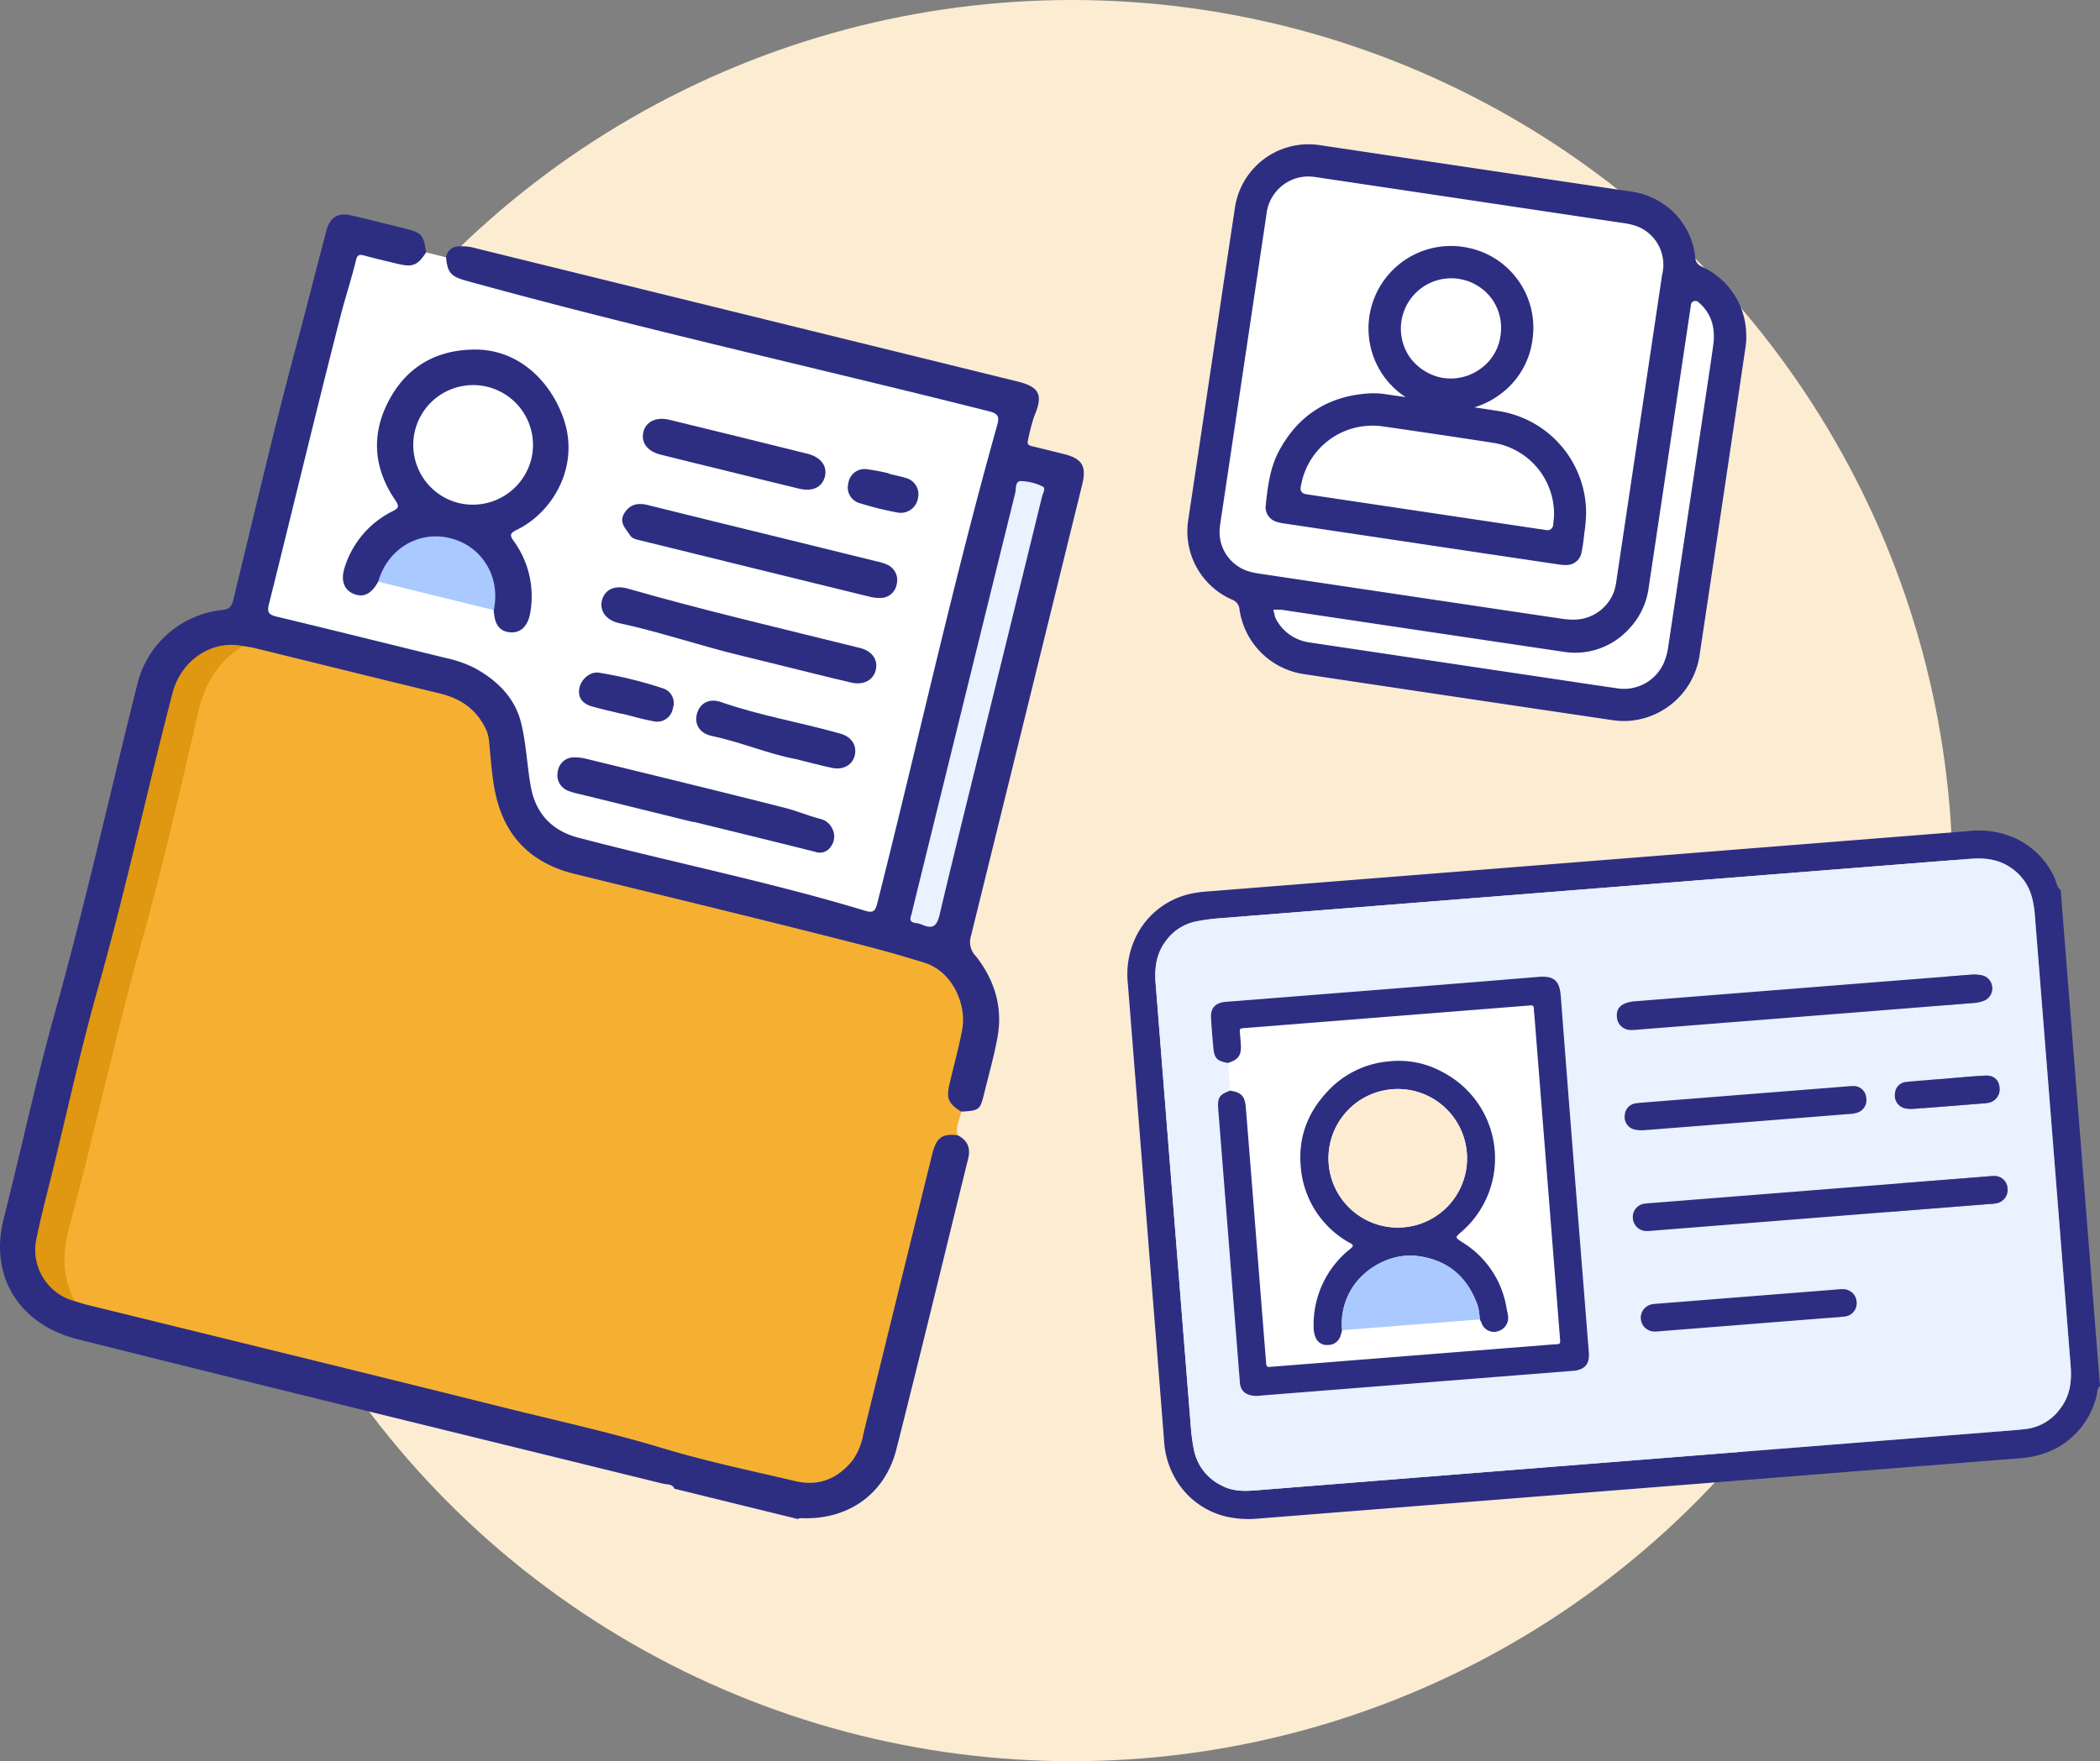 <?xml version="1.0" encoding="UTF-8"?> <svg xmlns="http://www.w3.org/2000/svg" width="506.535" height="424.932" viewBox="0 0 506.535 424.932"><rect x="0" y="0" width="506.535" height="424.932" fill="#808080" stroke="none"/><g id="Groupe_692" data-name="Groupe 692" transform="translate(3682.75 -4288.945)"><circle id="Ellipse_22" data-name="Ellipse 22" cx="212.466" cy="212.466" r="212.466" transform="translate(-3636.682 4288.945)" fill="#fcecd2"></circle><g id="Groupe_688" data-name="Groupe 688" transform="translate(-3682.75 4340.7)"><path id="Tracé_1116" data-name="Tracé 1116" d="M319.767,758.028c2.371,1.2,3.129,3.08,2.5,5.634-5.761,23.371-11.4,46.774-17.309,70.108-2.762,10.912-11.771,17.158-23.076,16.625a2.6,2.6,0,0,0-.751.2l-29.7-7.3c-.544-1.243-1.807-.976-2.758-1.211-47.1-11.619-94.25-23.056-141.3-34.883-13.394-3.366-21.425-14.591-17.729-29.128,4.193-16.5,7.743-33.176,12.324-49.565,7.347-26.287,13.281-52.915,19.909-79.375a23.614,23.614,0,0,1,20.57-17.862c1.954-.193,2.264-1.208,2.632-2.714,4.9-20.078,9.562-40.222,14.912-60.181,2.559-9.548,4.966-19.133,7.5-28.688.836-3.154,2.76-4.345,5.925-3.62,4.258.973,8.489,2.067,12.731,3.112,4.372,1.078,4.726,1.463,5.375,5.82-.664,2.891-2.626,4.227-5.81,3.835a62.287,62.287,0,0,1-6.385-1.449c-3.421-.792-3.548-.65-4.516,2.7-7,24.227-12.37,48.865-18.576,73.291-.314,1.236-.612,2.474-.914,3.711-1.124,4.6-1.126,4.61,3.362,5.716q16.3,4.02,32.6,8.022c2.386.587,4.777,1.152,7.156,1.765a24.453,24.453,0,0,1,15.335,11.851c1.782,3.007,1.721,6.471,2.416,9.741.567,2.666.789,5.4,1.194,8.1,1.107,7.373,4.848,11.567,12.131,13.372q29.142,7.231,58.311,14.358a59.812,59.812,0,0,1,7.845,2.314c2.732,1.083,3.322.72,4.1-2.034.249-.876.445-1.765.663-2.649q12.26-49.845,24.508-99.7c.846-3.451,1.867-6.836,3.01-10.2.837-2.468.419-3.015-2.04-3.738-.873-.256-1.762-.448-2.646-.666Q266.535,569.4,209.807,555.472c-3.373-.826-6.589-2.087-9.862-3.179-3.369-1.123-4.488-3.257-3.609-6.105a3.083,3.083,0,0,1,3.131-2.65,12.274,12.274,0,0,1,4.031.47q65.342,16.076,130.685,32.146c5.353,1.318,6.207,3.26,4.03,8.354a48.123,48.123,0,0,0-1.51,5.806c-.352,1.243.46,1.331,1.27,1.528,2.476.6,4.953,1.2,7.423,1.827,4.4,1.115,5.469,2.91,4.372,7.373q-13.4,54.492-26.845,108.971a4.836,4.836,0,0,0,1.2,4.783c4.495,5.708,6.541,12.3,5.224,19.572-.809,4.47-2.067,8.861-3.145,13.281-1.055,4.326-1.146,4.388-5.63,4.674-2.552.179-3.16-1.728-3.7-3.572a8.833,8.833,0,0,1,.29-4.584c.832-3.45,1.724-6.888,2.53-10.345,1.907-8.186-2.44-15.019-10.5-17.3-27.063-7.648-54.521-13.712-81.763-20.635-11.848-3.01-18.579-10.47-20.292-22.525-.409-2.882-.9-5.756-1.137-8.661a12.738,12.738,0,0,0-10.143-12c-12-3.015-24.031-5.926-36.047-8.887q-6.362-1.566-12.727-3.12c-6.424-1.056-14.145,3.555-15.774,10.432-5.157,21.776-10.166,43.6-16.1,65.176-6.007,21.847-10.957,43.943-16.591,65.873a12.186,12.186,0,0,0,8.5,15.164c44.426,10.935,88.9,21.671,133.253,32.887,13.127,3.319,26.212,6.836,39.349,10.127a13.092,13.092,0,0,0,9.8-.93c3.5-1.906,5.383-4.915,6.32-8.771q8.028-33.021,16.206-66A17.47,17.47,0,0,1,313.594,760C315.06,757.447,316.95,756.851,319.767,758.028Z" transform="translate(-88.741 -535.862)" fill="#2d2e82"></path><path id="Tracé_1117" data-name="Tracé 1117" d="M314.634,721.32c-3.793-.488-5.183.536-6.207,4.689q-8.289,33.653-16.556,67.311a15.884,15.884,0,0,1-2.5,6.277c-3.585,4.576-8.269,6.492-13.959,5.152-10.711-2.521-21.513-4.774-32.031-7.956-12.878-3.9-26-6.737-39.019-9.991-33.173-8.294-66.4-16.375-99.6-24.548-1.056-.26-2.09-.606-3.134-.911-3.549-3.6-3.7-8.095-3.3-12.711a23.052,23.052,0,0,1,.777-3.46c4.084-16.608,7.923-33.281,12.31-49.809,7-26.374,13.487-52.873,20.023-79.361a20.143,20.143,0,0,1,6.888-10.869,7.286,7.286,0,0,1,3.869-1.857c.9.145,1.806.23,2.683.446,14.932,3.659,29.849,7.378,44.8,10.982,5.313,1.282,9.227,4.122,11.38,9.2a10.614,10.614,0,0,1,.582,3.121c.525,5.134.754,10.362,2.419,15.291,2.965,8.773,9.357,13.778,18.188,15.947,23.413,5.749,46.856,11.38,70.2,17.382,4.7,1.209,9.415,2.57,14.08,4.011,6.935,2.142,10.271,10.229,9.177,16.126-.812,4.377-2.022,8.682-3.038,13.022-.849,3.627-.365,4.791,2.777,6.807C315.178,717.518,313.934,719.283,314.634,721.32Z" transform="translate(-83.608 -499.155)" fill="#f5b032"></path><path id="Tracé_1118" data-name="Tracé 1118" d="M173.53,542.967c.343,3.776,1.191,4.64,4.986,5.689,41.732,11.53,84.009,20.882,125.977,31.466,2.323.587,2.528,1.375,1.944,3.45-10.725,38.191-19.2,76.949-28.93,115.391-.491,1.94-1.174,2.184-2.928,1.653-22.8-6.918-46.176-11.575-69.194-17.635-6.417-1.69-10.316-5.934-11.449-12.48-.879-5.067-1.086-10.283-2.317-15.252-1.494-6.023-5.739-10.164-11.1-13.141a28.573,28.573,0,0,0-7.193-2.493c-13.524-3.318-27.035-6.685-40.576-9.93-1.884-.453-2.467-.939-1.945-3.029,5.781-23.14,11.321-46.34,17.249-69.441,1.163-4.535,2.657-9.018,3.762-13.59.286-1.179.748-1.421,1.881-1.111,2.721.744,5.471,1.384,8.214,2.04,3.579.854,4.777.354,6.8-2.779Z" transform="translate(-65.936 -532.641)" fill="#fff"></path><path id="Tracé_1119" data-name="Tracé 1119" d="M144.342,603.379c-5.988,3.682-9.168,9.045-10.757,15.913-4.3,18.6-8.581,37.226-13.706,55.608-6.373,22.852-11.3,46.054-17.481,68.94-1.673,6.2-1.569,11.928,1.379,17.6a12.8,12.8,0,0,1-9.324-14.625c1.158-5.705,2.663-11.341,4.05-17,3.576-14.589,6.762-29.288,10.85-43.733,6.691-23.64,11.846-47.653,18.035-71.41C129.451,606.752,136.916,601.81,144.342,603.379Z" transform="translate(-85.761 -499.257)" fill="#e09711"></path><path id="Tracé_1120" data-name="Tracé 1120" d="M250.151,632.247c-4.087,16.619-8.255,33.219-12.185,49.875-.676,2.871-1.742,3.514-4.263,2.4a6.266,6.266,0,0,0-1.588-.4c-1.018-.154-1.426-.627-1.063-1.67.207-.6.312-1.236.465-1.853q12.327-50.123,24.687-100.237c.253-1.029-.083-2.857,1.365-2.86a12.731,12.731,0,0,1,5.248,1.308c.846.4.04,1.676-.164,2.51Q256.43,606.793,250.151,632.247Z" transform="translate(-11.323 -513.186)" fill="#eaf1ff"></path><path id="Tracé_1121" data-name="Tracé 1121" d="M150.806,612.963c-1.7,3.054-3.636,3.959-6.105,2.857-2.3-1.027-2.989-3.43-1.9-6.57a22.635,22.635,0,0,1,11.448-13.273c1.592-.8,1.651-1.242.661-2.7-5.14-7.545-5.861-15.615-1.684-23.73,4.334-8.416,11.613-12.6,21.027-12.589,10.172.008,17.986,7.281,21.255,16.642,3.96,11.337-2.375,22.52-11.326,26.88-1.6.781-1.7,1.26-.669,2.7a22.636,22.636,0,0,1,4,17.065c-.473,3.268-2.232,5.1-4.735,4.943-2.68-.17-3.938-1.82-4.094-5.367-.664-1.94-.114-3.983-.539-5.954a13.938,13.938,0,0,0-11.185-10.954c-5.264-.925-11.156,1.928-14.12,6.841A13.719,13.719,0,0,1,150.806,612.963Z" transform="translate(-59.58 -524.373)" fill="#2d2e82"></path><path id="Tracé_1122" data-name="Tracé 1122" d="M208.555,636.269q-13.764-3.385-27.531-6.774a16.639,16.639,0,0,1-2.615-.752,4,4,0,0,1-2.528-4.63,3.89,3.89,0,0,1,3.957-3.449,12.332,12.332,0,0,1,3.219.426c15.888,3.886,31.787,7.729,47.637,11.771,2.86.729,5.631,1.892,8.512,2.66a4.178,4.178,0,0,1,2.873,2.321,4.106,4.106,0,0,1-.351,4.374,3.154,3.154,0,0,1-3.779,1.237c-9.78-2.463-19.581-4.845-29.375-7.253Z" transform="translate(-41.335 -489.689)" fill="#2d2e82"></path><path id="Tracé_1123" data-name="Tracé 1123" d="M220.25,588.27q13.514,3.322,27.023,6.652a10.96,10.96,0,0,1,2.59.817,4.061,4.061,0,0,1,2.235,4.8,3.933,3.933,0,0,1-3.9,3.208,9.758,9.758,0,0,1-2.684-.313q-27.56-6.751-55.111-13.539c-.976-.239-2.036-.389-2.623-1.3-1.047-1.617-2.754-3.094-1.314-5.356,1.4-2.2,3.369-2.467,5.705-1.886Q206.2,584.844,220.25,588.27Z" transform="translate(-35.832 -511.237)" fill="#2d2e82"></path><path id="Tracé_1124" data-name="Tracé 1124" d="M224.683,612.624c-2.918-.715-5.832-1.441-8.751-2.148-9.7-2.355-19.166-5.613-28.941-7.72-3.3-.712-4.888-3.12-4.159-5.637.721-2.485,3.02-3.625,6.227-2.7,18.525,5.31,37.294,9.659,55.984,14.319,2.975.743,4.4,2.867,3.8,5.335-.585,2.38-2.91,3.707-5.855,3.027C236.866,615.686,230.782,614.124,224.683,612.624Z" transform="translate(-37.604 -504.153)" fill="#2d2e82"></path><path id="Tracé_1125" data-name="Tracé 1125" d="M209.868,580.472c-5.471-1.345-10.944-2.672-16.407-4.044-3.186-.8-4.745-2.812-4.229-5.335.525-2.572,3.043-3.872,6.291-3.084q16.683,4.052,33.344,8.2c3.274.816,4.868,3.083,4.142,5.641-.706,2.49-3,3.551-6.2,2.779C221.156,583.268,215.513,581.861,209.868,580.472Z" transform="translate(-34.076 -518.482)" fill="#2d2e82"></path><path id="Tracé_1126" data-name="Tracé 1126" d="M147.806,597.073c2.263-7.906,9.679-12.388,17.368-10.5s12.225,9.374,10.512,17.354Q161.746,600.5,147.806,597.073Z" transform="translate(-56.58 -508.484)" fill="#a9c9ff"></path><path id="Tracé_1127" data-name="Tracé 1127" d="M221.416,625.887c-6.621-1.228-13.151-4.1-20.092-5.534-3.026-.626-4.334-2.819-3.693-5.324s2.857-3.915,5.795-2.89c9.454,3.3,19.336,4.922,28.925,7.656,2.6.741,3.883,2.847,3.384,5.115-.519,2.362-2.729,3.7-5.5,3.121C227.392,627.44,224.584,626.665,221.416,625.887Z" transform="translate(-29.537 -494.513)" fill="#2d2e82"></path><path id="Tracé_1128" data-name="Tracé 1128" d="M189.435,617.37c-2.382-.585-4.779-1.114-7.14-1.775-1.918-.538-3.284-1.768-3.115-3.894.195-2.459,2.538-4.609,4.828-4.247a100.316,100.316,0,0,1,15.331,3.749,3.726,3.726,0,0,1,2.468,4.822,3.825,3.825,0,0,1-4.68,3.138c-2.585-.46-5.12-1.22-7.676-1.849Z" transform="translate(-39.505 -496.902)" fill="#2d2e82"></path><path id="Tracé_1129" data-name="Tracé 1129" d="M231.061,576.758c1.321.324,2.663.584,3.957.989a4.064,4.064,0,0,1,3.023,4.989,4.2,4.2,0,0,1-4.834,3.387,77.684,77.684,0,0,1-9.232-2.284,3.89,3.89,0,0,1-2.717-4.742,3.938,3.938,0,0,1,4.5-3.438,48.524,48.524,0,0,1,5.324,1.018Z" transform="translate(-16.637 -514.204)" fill="#2d2e82"></path><path id="Tracé_1130" data-name="Tracé 1130" d="M164.254,590.961a14.441,14.441,0,1,1,17.479-10.519A14.563,14.563,0,0,1,164.254,590.961Z" transform="translate(-53.6 -521.346)" fill="#fff"></path></g><g id="Groupe_689" data-name="Groupe 689" transform="translate(-3410.794 4489.362)"><rect id="Rectangle_135" data-name="Rectangle 135" width="99.439" height="114.875" transform="translate(12.162 34.806) rotate(-5.01)" fill="#fff"></rect><path id="Tracé_1131" data-name="Tracé 1131" d="M525.658,659.4c-.7.521-.594,1.356-.761,2.068a19.55,19.55,0,0,1-10.021,13.023,21.987,21.987,0,0,1-7.989,2.253c-.364.048-.733.061-1.1.091q-91.533,7.253-183.067,14.5a24.547,24.547,0,0,1-7.86-.482,19.249,19.249,0,0,1-11.49-7.954,20.547,20.547,0,0,1-3.474-10.513q-1.711-21.786-3.448-43.567-2.634-33.225-5.271-66.448a20.823,20.823,0,0,1,1.464-10.34,19.266,19.266,0,0,1,15.142-11.7c.94-.164,1.9-.237,2.851-.312q91.641-7.268,183.284-14.54a21.432,21.432,0,0,1,11.576,1.851,19.246,19.246,0,0,1,9.274,9.6c.414.93.431,2.09,1.4,2.742ZM413.682,677.26q45.557-3.61,91.111-7.224c1.027-.081,2.052-.191,3.074-.312a11.915,11.915,0,0,0,8.227-4.947c2.347-3.03,2.776-6.534,2.486-10.207q-4.3-54.358-8.63-108.716a23.746,23.746,0,0,0-.745-4.548,12.376,12.376,0,0,0-5.028-6.977c-3.014-2.1-6.376-2.443-9.868-2.167q-90.672,7.17-181.342,14.376a46.2,46.2,0,0,0-5.438.762,11.853,11.853,0,0,0-7.324,4.877c-2.209,3-2.616,6.456-2.333,10.041q4.245,53.7,8.52,107.4a42.838,42.838,0,0,0,.734,5.218,12.221,12.221,0,0,0,6.648,8.526c2.581,1.392,5.32,1.406,8.136,1.182Q367.8,680.883,413.682,677.26Z" transform="translate(-291.079 -525.371)" fill="#2d2e82"></path><path id="Tracé_1132" data-name="Tracé 1132" d="M411.706,675.285q-45.887,3.635-91.771,7.282c-2.816.224-5.556.21-8.136-1.182a12.221,12.221,0,0,1-6.648-8.526,42.844,42.844,0,0,1-.734-5.218q-4.284-53.7-8.52-107.4c-.283-3.586.123-7.036,2.333-10.041a11.853,11.853,0,0,1,7.324-4.877,46.206,46.206,0,0,1,5.438-.762q90.67-7.211,181.342-14.376c3.492-.276,6.854.071,9.868,2.167a12.375,12.375,0,0,1,5.028,6.977,23.745,23.745,0,0,1,.746,4.548q4.337,54.356,8.63,108.716c.29,3.673-.139,7.177-2.486,10.207a11.915,11.915,0,0,1-8.227,4.948c-1.022.121-2.047.231-3.074.312Q457.262,671.677,411.706,675.285Zm-97.849-89.168c-2.625.986-3.047,1.635-2.873,4.418.023.367.057.733.086,1.1q2.5,31.565,5,63.131c.041.513.1,1.026.12,1.541.093,2.469,1.661,3.413,3.938,3.468a12.58,12.58,0,0,0,1.321-.1l74.349-5.891c.439-.035.884-.041,1.318-.111,2.384-.387,3.406-1.669,3.291-4.106-.02-.441-.067-.88-.1-1.321-2.243-28.3-4.527-56.6-6.682-84.912-.293-3.851-1.736-4.965-5.418-4.66-24.776,2.051-49.562,3.973-74.345,5.937-.441.035-.882.057-1.319.108-2.277.266-3.417,1.535-3.289,3.812.135,2.424.342,4.843.567,7.259.238,2.545.886,3.186,3.525,3.658ZM452.665,568.2q20.246-1.6,40.489-3.227a8.083,8.083,0,0,0,2.748-.645,3.2,3.2,0,0,0,1.755-3.288,3.161,3.161,0,0,0-2.711-2.782,9.347,9.347,0,0,0-2.4-.111q-40.491,3.187-80.979,6.413a8.8,8.8,0,0,0-1.932.343c-1.918.607-2.67,1.739-2.472,3.593a3.3,3.3,0,0,0,3.248,2.995,13.268,13.268,0,0,0,1.98-.1Q432.532,569.794,452.665,568.2Zm3.329,41.833-40.04,3.175c-.659.051-1.324.082-1.977.174A3.224,3.224,0,0,0,411,616.81,3.3,3.3,0,0,0,414.277,620a11.979,11.979,0,0,0,1.54-.088q40.7-3.223,81.4-6.453a8.728,8.728,0,0,0,1.747-.214,3.286,3.286,0,0,0,2.391-3.709,3.131,3.131,0,0,0-3.34-2.8c-.66,0-1.321.076-1.98.129Zm-18.065-22.973q-12.1.961-24.2,1.92c-.659.052-1.324.089-1.973.205a3,3,0,0,0-2.679,2.761,3.088,3.088,0,0,0,2.066,3.485,7.689,7.689,0,0,0,2.81.22q24.536-1.907,49.067-3.876a7.48,7.48,0,0,0,1.952-.286,3.193,3.193,0,0,0,2.326-3.744,3.063,3.063,0,0,0-3.4-2.716c-.587,0-1.175.068-1.76.115Zm1.3,55.393q8.678-.687,17.354-1.376c1.831-.146,3.668-.247,5.489-.47a3.2,3.2,0,0,0,2.9-3.278,3.289,3.289,0,0,0-3.146-3.308,12.031,12.031,0,0,0-1.759.089Q438.65,635.8,417.23,637.5a12.862,12.862,0,0,0-1.533.152,3.317,3.317,0,0,0,.687,6.587c.587-.007,1.172-.074,1.759-.119Zm47.494-59.243v.014c-3.226.255-6.456.459-9.673.787a2.948,2.948,0,0,0-2.83,2.841,3.153,3.153,0,0,0,2.548,3.574,7.253,7.253,0,0,0,2.176.081q8.14-.614,16.274-1.281a9.27,9.27,0,0,0,1.746-.217,3.291,3.291,0,0,0,2.494-3c.078-2.246-1.216-3.632-3.5-3.512C492.879,582.656,489.8,582.962,486.726,583.206Z" transform="translate(-289.103 -523.396)" fill="#eaf1ff"></path><path id="Tracé_1133" data-name="Tracé 1133" d="M309.9,577.72c2.745.432,3.573,1.308,3.805,4.192q1.233,15.291,2.429,30.585,1.169,14.743,2.337,29.484c.04.514.094,1.026.12,1.541.033.619.278.959.962.856.435-.067.879-.077,1.319-.111q33.225-2.634,66.45-5.272c2.474-.2,2.285.252,2.079-2.35q-3.063-38.727-6.135-77.453a10.633,10.633,0,0,1-.082-1.1c.02-.767-.3-1.063-1.073-.92a12.4,12.4,0,0,1-1.318.112l-66.232,5.248-.66.052c-1.92.165-1.718-.045-1.567,1.949.048.66.115,1.319.153,1.981.159,2.693-.527,3.693-3.1,4.537-2.639-.472-3.287-1.112-3.525-3.658-.225-2.416-.432-4.836-.567-7.259-.128-2.277,1.012-3.546,3.289-3.812.438-.051.879-.072,1.319-.108,24.783-1.964,49.569-3.886,74.345-5.937,3.682-.3,5.125.809,5.418,4.66,2.156,28.309,4.439,56.61,6.682,84.912.034.441.081.88.1,1.321.115,2.436-.907,3.719-3.291,4.106-.434.069-.879.075-1.318.111L317.5,651.279a12.612,12.612,0,0,1-1.321.1c-2.277-.055-3.845-1-3.938-3.468-.02-.514-.079-1.027-.121-1.54q-2.5-31.565-5-63.131c-.03-.367-.064-.733-.086-1.1C306.856,579.355,307.278,578.706,309.9,577.72Z" transform="translate(-285.148 -514.999)" fill="#2d2e82"></path><path id="Tracé_1134" data-name="Tracé 1134" d="M419.893,559.951q-20.134,1.594-40.269,3.189a13.268,13.268,0,0,1-1.98.1,3.3,3.3,0,0,1-3.248-2.995c-.2-1.854.554-2.986,2.472-3.593a8.8,8.8,0,0,1,1.932-.343q40.489-3.223,80.979-6.413a9.347,9.347,0,0,1,2.4.111,3.161,3.161,0,0,1,2.711,2.782,3.2,3.2,0,0,1-1.755,3.288,8.083,8.083,0,0,1-2.748.645Q440.139,558.368,419.893,559.951Z" transform="translate(-256.33 -515.15)" fill="#2d2e82"></path><path id="Tracé_1135" data-name="Tracé 1135" d="M422.087,587.472l40.04-3.172c.659-.053,1.319-.128,1.98-.129a3.131,3.131,0,0,1,3.34,2.8,3.286,3.286,0,0,1-2.391,3.709,8.732,8.732,0,0,1-1.747.214q-40.7,3.231-81.4,6.453a11.968,11.968,0,0,1-1.54.088,3.3,3.3,0,0,1-3.279-3.187,3.224,3.224,0,0,1,2.98-3.431c.653-.092,1.318-.123,1.977-.174Z" transform="translate(-255.195 -500.838)" fill="#2d2e82"></path><path id="Tracé_1136" data-name="Tracé 1136" d="M404.592,570.888l24.2-1.916c.585-.047,1.174-.111,1.76-.115a3.063,3.063,0,0,1,3.4,2.715,3.193,3.193,0,0,1-2.326,3.744,7.48,7.48,0,0,1-1.952.286q-24.532,1.954-49.067,3.876a7.69,7.69,0,0,1-2.81-.22,3.088,3.088,0,0,1-2.066-3.485,3,3,0,0,1,2.679-2.761c.649-.116,1.314-.153,1.973-.206Q392.491,571.845,404.592,570.888Z" transform="translate(-255.766 -507.227)" fill="#2d2e82"></path><path id="Tracé_1137" data-name="Tracé 1137" d="M404.758,611.861l-21.088,1.671c-.587.045-1.172.112-1.759.119a3.317,3.317,0,0,1-.687-6.587,12.862,12.862,0,0,1,1.533-.152q21.418-1.7,42.837-3.394a12.022,12.022,0,0,1,1.759-.089,3.289,3.289,0,0,1,3.146,3.308,3.2,3.2,0,0,1-2.9,3.278c-1.821.224-3.658.325-5.489.47Q413.436,611.176,404.758,611.861Z" transform="translate(-254.629 -492.807)" fill="#2d2e82"></path><path id="Tracé_1138" data-name="Tracé 1138" d="M434.206,567.784c3.078-.244,6.154-.55,9.236-.71,2.285-.121,3.578,1.266,3.5,3.512a3.291,3.291,0,0,1-2.494,3,9.27,9.27,0,0,1-1.746.217q-8.136.653-16.274,1.281a7.252,7.252,0,0,1-2.175-.081,3.153,3.153,0,0,1-2.548-3.574,2.949,2.949,0,0,1,2.83-2.842c3.217-.327,6.447-.531,9.673-.787Z" transform="translate(-236.583 -507.974)" fill="#2d2e82"></path><path id="Tracé_1139" data-name="Tracé 1139" d="M330.577,629.529a16.163,16.163,0,0,1-.49,1.651,3.056,3.056,0,0,1-2.948,1.918,2.847,2.847,0,0,1-2.883-1.644,6.15,6.15,0,0,1-.55-2.537,23.328,23.328,0,0,1,8.549-18.757c.224-.191.444-.387.666-.58.394-.34.234-.642-.1-.877-.3-.211-.643-.352-.954-.547a22.982,22.982,0,0,1-11.291-18.414c-.561-7.02,1.872-13.071,6.808-18.153a22.674,22.674,0,0,1,14.369-6.895,21.8,21.8,0,0,1,13.176,2.639,23.44,23.44,0,0,1,4.45,38.459c-1.628,1.406-1.6,1.356.235,2.558a22.879,22.879,0,0,1,10.641,15.974c.1.578.281,1.145.337,1.726a3.355,3.355,0,0,1-2.388,3.73,3.164,3.164,0,0,1-4.032-2.072c-.112-.262-.261-.507-.394-.761a16.53,16.53,0,0,0-.469-3.251c-2.435-6.925-7.1-11.09-14.586-12.055-6.414-.826-13.831,3.176-16.733,9.585A15.959,15.959,0,0,0,330.577,629.529Zm14.692-24.8a16.712,16.712,0,1,0-17.942-15.487A16.722,16.722,0,0,0,345.269,604.731Z" transform="translate(-278.805 -509.018)" fill="#2d2e82"></path><path id="Tracé_1140" data-name="Tracé 1140" d="M327.632,615.7a15.959,15.959,0,0,1,1.413-8.3c2.9-6.409,10.319-10.411,16.733-9.585,7.487.965,12.151,5.13,14.586,12.055a16.527,16.527,0,0,1,.469,3.251Z" transform="translate(-275.861 -495.191)" fill="#a9c9ff"></path><path id="Tracé_1141" data-name="Tracé 1141" d="M343.271,602.732a16.712,16.712,0,1,1,15.407-17.819A16.682,16.682,0,0,1,343.271,602.732Z" transform="translate(-276.807 -507.019)" fill="#fdecd2"></path></g><g id="Groupe_691" data-name="Groupe 691" transform="translate(-3396.352 4323.768)"><path id="Tracé_1142" data-name="Tracé 1142" d="M510.054,562.368l6.1-9.247,10.59-2.61,79.539,12.7,8.128,10.593,1.878,7.081,7.335,1.981,3.184,12.377L615.1,671.114l-3.289,7.557-8.645,3.76L522.123,671.2l-8.226-7.212-2.866-8.932-8.289-6.8-4.11-9.124Z" transform="translate(-495.714 -546.73)" fill="#fff"></path><g id="Groupe_690" data-name="Groupe 690" transform="translate(0 0)"><path id="Tracé_1143" data-name="Tracé 1143" d="M631.523,593.345a18.241,18.241,0,0,0-10.773-15.808,2.385,2.385,0,0,1-1.49-2.105,17.7,17.7,0,0,0-6.821-12.348,18.232,18.232,0,0,0-8.927-3.662q-27.891-4.147-55.773-8.316l-18.709-2.794c-.3-.046-.6-.091-.9-.125a17.919,17.919,0,0,0-19.91,15.184q-2.034,13.442-4.025,26.885l-1.611,10.818L500.9,612.347q-1.965,13.219-3.957,26.432a17.976,17.976,0,0,0,10.591,19.141,2.718,2.718,0,0,1,1.79,2.372,18.408,18.408,0,0,0,15.366,15.567q37.339,5.625,74.691,11.145a17.942,17.942,0,0,0,3.611.173,18.584,18.584,0,0,0,17.274-15.7q5.6-37.189,11.1-74.4A16.58,16.58,0,0,0,631.523,593.345ZM514.95,651.769c-.914-.136-1.778-.264-2.609-.46-.361-.083-.717-.181-1.067-.3a9.916,9.916,0,0,1-6.691-10.594c.165-1.353.372-2.7.582-4.047l.242-1.592,6.041-40.467q2.2-14.741,4.394-29.486a10.188,10.188,0,0,1,3.2-6.294,10.057,10.057,0,0,1,7.943-2.65c.352.028.7.085,1.055.139l.292.046,11.219,1.674q31.239,4.661,62.475,9.341a14.268,14.268,0,0,1,3.555.916,9.923,9.923,0,0,1,5.738,11.278c-.085.355-.134.721-.184,1.086l-1.4,9.4q-4.691,31.424-9.389,62.846l-.056.38a15.448,15.448,0,0,1-.652,3.038,10.374,10.374,0,0,1-9.876,6.723,21.583,21.583,0,0,1-2.7-.219Q551,657.164,514.95,651.769ZM611.662,673.2a10.494,10.494,0,0,1-11.144,6.121c-3.715-.522-7.423-1.081-11.131-1.643l-63.142-9.429q-.531-.079-1.035-.2a10.611,10.611,0,0,1-6.709-4.8,5.092,5.092,0,0,1-.5-.9,5.242,5.242,0,0,1-.215-.771l-.307-1.236,1.249,0a5.827,5.827,0,0,1,.676.017c.287.026.575.074.863.119l.328.053,18.962,2.834q23.909,3.575,47.821,7.116a17.522,17.522,0,0,0,15.741-5.349,17.8,17.8,0,0,0,4.9-10.109q3.359-22.41,6.7-44.822l3.475-23.257a1.081,1.081,0,0,1,1.92-.7,9.979,9.979,0,0,1,3.48,6.172,14.183,14.183,0,0,1,.012,3.971c-.521,3.787-1.09,7.57-1.663,11.352l-2.141,14.31q-3.529,23.661-7.083,47.319A14.825,14.825,0,0,1,611.662,673.2Z" transform="translate(-496.743 -548.063)" fill="#2d2e82"></path><path id="Tracé_1144" data-name="Tracé 1144" d="M552.582,624.221q13.539,2.02,27.078,4.034a10.2,10.2,0,0,0,1.881.136,3.672,3.672,0,0,0,3.651-3.1c.224-1.124.4-2.263.521-3.384.059-.551.128-1.1.2-1.656a34.143,34.143,0,0,0,.368-4.609,24.918,24.918,0,0,0-19.221-24.032q-.943-.22-1.917-.374c-9.182-1.424-18.673-2.808-27.044-4.03a19.7,19.7,0,0,0-3.9-.238c-9.951.533-17.359,5.225-22.018,13.945-2.216,4.147-2.72,8.819-3.209,13.335a3.67,3.67,0,0,0,2.667,3.722,10.592,10.592,0,0,0,1.841.4q13.347,2,26.7,3.991Zm-33.988-12.954a1.458,1.458,0,0,1-.968-.574c-.348-.5-.219-1.077-.006-2.026a17.445,17.445,0,0,1,15.734-13.843,17.07,17.07,0,0,1,3.94.122c7.828,1.135,17.078,2.49,26.348,3.925a17.4,17.4,0,0,1,14.906,16.86,14.39,14.39,0,0,1-.113,2c-.031.28-.06.559-.08.839a1.518,1.518,0,0,1-.555,1.151,1.475,1.475,0,0,1-1.226.225c-.236-.048-.477-.08-.718-.111l-.4-.056-27.778-4.147-28.212-4.212C519.132,611.37,518.841,611.326,518.594,611.268Z" transform="translate(-490.098 -526.89)" fill="#2d2e82"></path><path id="Tracé_1145" data-name="Tracé 1145" d="M561.02,572.075a19.611,19.611,0,0,0-11.5-7.588q-.813-.19-1.651-.32a19.891,19.891,0,0,0-19,31.414,20.207,20.207,0,0,0,13.168,7.925,19.829,19.829,0,0,0,14.866-3.849,19.373,19.373,0,0,0,7.656-12.912l0-.023A19.633,19.633,0,0,0,561.02,572.075Zm-8.779,21.36A12.244,12.244,0,0,1,543.1,595.8c-.3-.045-.593-.1-.887-.17a12.607,12.607,0,0,1-7.14-4.731,12.143,12.143,0,0,1,19.672-14.239,12.034,12.034,0,0,1,2.127,8.943A11.669,11.669,0,0,1,552.241,593.435Z" transform="translate(-481.341 -539.423)" fill="#2d2e82"></path></g></g></g></svg> 